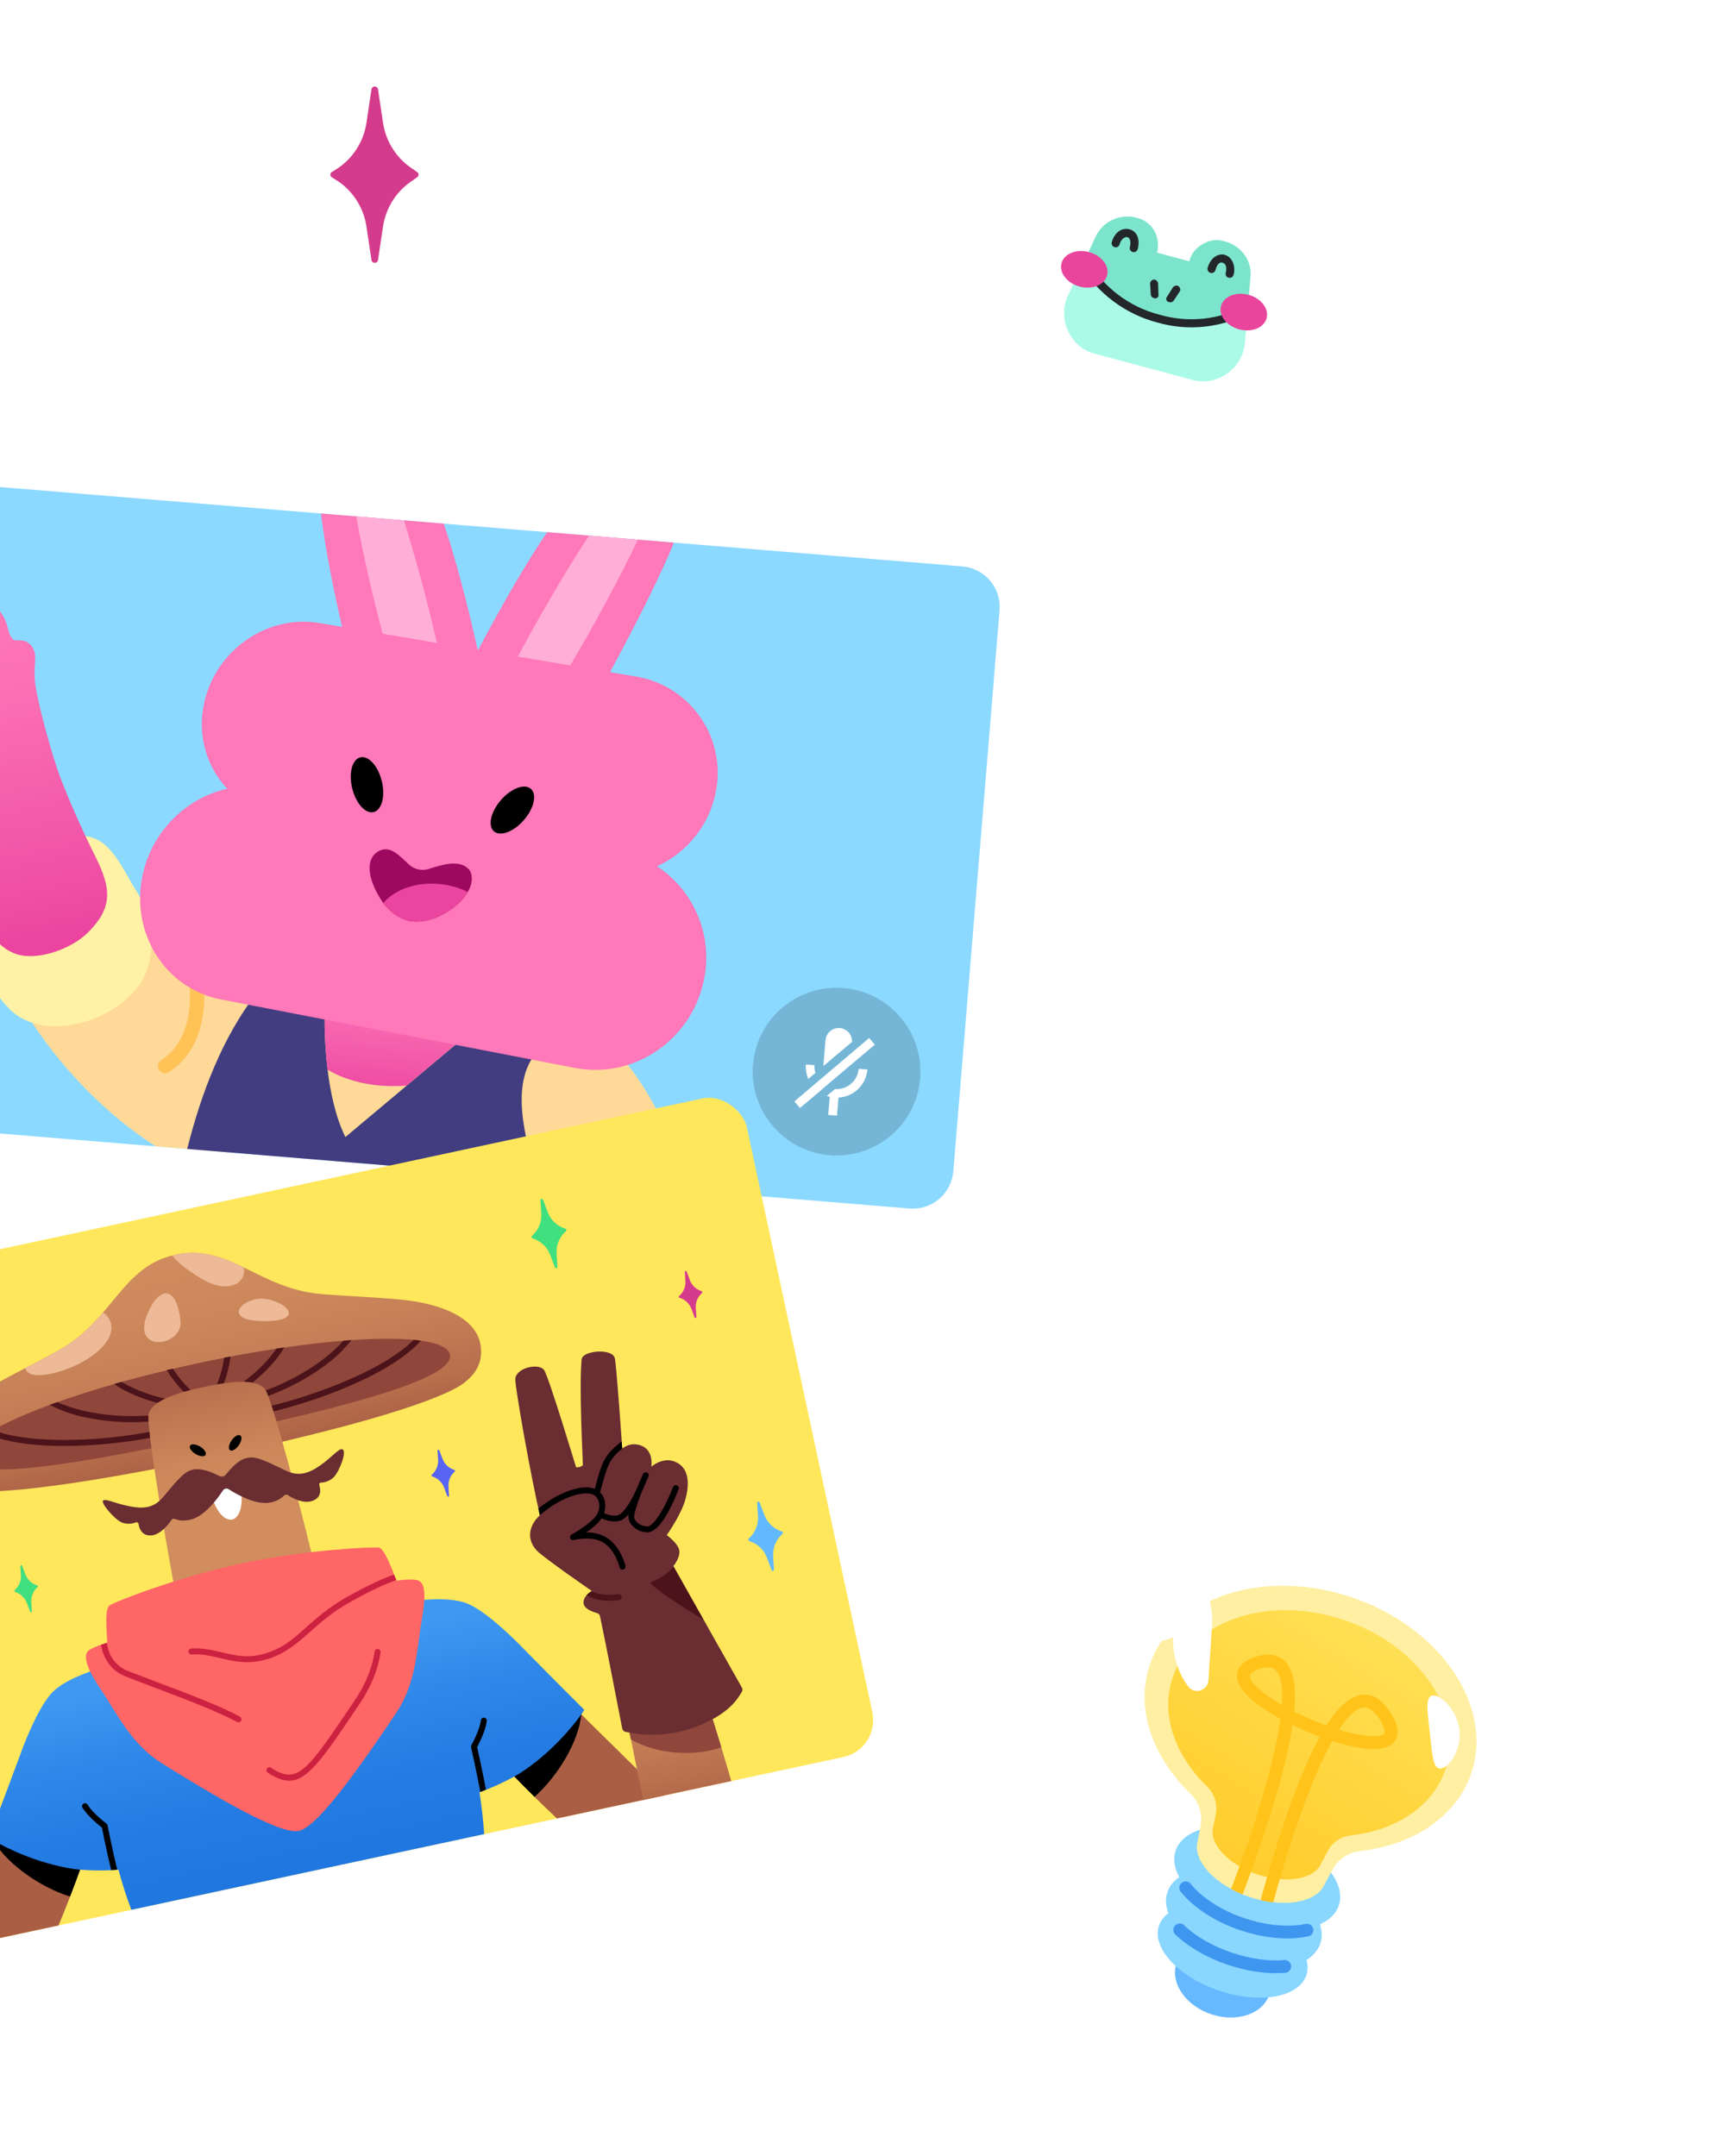 <?xml version="1.0" encoding="UTF-8"?>
<!DOCTYPE svg PUBLIC '-//W3C//DTD SVG 1.0//EN'
          'http://www.w3.org/TR/2001/REC-SVG-20010904/DTD/svg10.dtd'>
<svg fill="none" height="406" style="fill: none;" viewBox="0 0 324 406" width="324" xmlns="http://www.w3.org/2000/svg" xmlns:xlink="http://www.w3.org/1999/xlink"
><g clip-path="url(#a)"
  ><g clip-path="url(#b)" filter="url(#c)"
    ><path d="M188.29 107.834L179.577 213.501C179.41 215.524 178.446 217.399 176.897 218.712C175.348 220.025 173.341 220.669 171.317 220.502L-29.123 203.974C-31.147 203.807 -33.021 202.843 -34.334 201.294C-35.647 199.745 -36.291 197.738 -36.124 195.714L-27.411 90.047C-27.244 88.024 -26.28 86.149 -24.731 84.836C-23.182 83.523 -21.175 82.879 -19.151 83.046L181.289 99.575C183.313 99.741 185.187 100.705 186.5 102.254C187.813 103.803 188.457 105.81 188.29 107.834Z" fill="#8CD9FF"
      /><path d="M54.663 181.429L42.085 209.845L29.359 208.796C20.511 203.18 12.191 194.784 6.06 185.511C4.877 183.73 3.779 181.902 2.791 180.056C1.38 177.55 0.891 174.628 1.409 171.799C2.921 163.345 12.823 156.832 20.167 160.94C21.462 161.669 22.599 162.649 23.512 163.821C24.951 165.783 26.606 167.577 28.446 169.169C30.89 171.268 33.589 173.05 36.478 174.473L37.939 175.191C42.383 177.267 47.221 178.834 52.289 180.582C53.082 180.846 53.873 181.129 54.663 181.429Z" fill="#FFD997"
      /><path d="M25.506 160.375C22.453 155.589 20.084 148.77 13.062 150.635C8.304 151.708 3.924 154.794 -0.262 157.164C-3.395 158.941 -7.104 161.785 -7.146 165.582C-7.027 170.722 -1.732 179.601 2.045 183.17C8.085 188.934 20.797 185.883 26.276 178.354C30.006 172.961 28.586 165.162 25.506 160.375Z" fill="#FFF2A6"
      /><path d="M6.181 114.914C7.128 116.593 6.215 118.12 6.613 121.519C7.012 124.918 9.764 135.324 11.673 140.151C13.583 144.978 15.764 149.799 18.093 154.471C21.121 160.557 21.054 163.999 16.612 168.491C13.444 171.678 6.702 174.108 2.607 172.413C-1.488 170.718 -2.793 166.783 -5.834 160.207C-14.326 141.726 -15.903 126.611 -14.007 116.452C-13.28 112.576 -11.139 108.002 -7.406 106.518C-3.673 105.034 -0.124 106.44 1.214 110.297C1.588 111.359 1.715 113.107 2.798 113.468C3.272 113.642 5.06 113.03 6.181 114.914Z" fill="url(#d)"
      /><path d="M114.328 188.358L112.08 215.617L35.263 209.283C37.932 198.644 41.936 188.279 48.231 180.084L52.289 180.582L107.261 187.476L107.288 187.479L111.748 188.036L114.328 188.358Z" fill="#423D80"
      /><path d="M130.711 217.153L101.16 214.716C100.903 213.88 100.646 213.045 100.414 212.238C97.493 202.225 96.278 191.945 105.34 188.05C105.952 187.775 106.598 187.582 107.261 187.476L107.288 187.478C108.797 187.219 110.349 187.413 111.748 188.036C112.635 188.403 113.471 188.883 114.236 189.463C120.095 193.8 125.546 204.403 130.711 217.153Z" fill="#FFD997"
      /><path d="M89.008 186.948L76.613 197.355L65.064 207.044C63.203 203.28 62.23 198.612 61.712 194.362C61.228 190.413 61.057 186.432 61.201 182.457L89.008 186.948Z" fill="#FFD997"
      /><path d="M61.201 182.457L89.008 186.948L76.613 197.355C70.902 197.807 65.619 196.692 61.712 194.362C61.228 190.413 61.057 186.432 61.201 182.457Z" fill="url(#e)"
      /><path d="M100.138 183.008C100.138 183.008 99.889 183.394 99.429 184.035L99.52 182.93L100.138 183.008Z" fill="url(#f)"
      /><path d="M30.983 195.031C30.781 195.01 30.587 194.945 30.412 194.842C30.238 194.739 30.088 194.599 29.973 194.432C29.786 194.13 29.723 193.766 29.797 193.418C29.871 193.071 30.077 192.765 30.372 192.565C36.998 188.252 35.904 178.797 35.428 176.016C35.371 175.832 35.355 175.639 35.379 175.448C35.403 175.257 35.467 175.074 35.567 174.91C35.668 174.747 35.802 174.606 35.961 174.498C36.119 174.39 36.299 174.318 36.489 174.285C36.678 174.252 36.872 174.259 37.058 174.307C37.244 174.355 37.417 174.442 37.567 174.562C37.717 174.682 37.84 174.833 37.926 175.004C38.014 175.175 38.063 175.363 38.072 175.555C38.623 178.749 39.846 189.6 31.843 194.804C31.589 194.972 31.287 195.052 30.983 195.031Z" fill="#FFC257"
      /><path d="M90.196 116.252L66.64 119.793C66.64 119.793 65.637 116.154 64.437 110.951C63.034 104.918 61.322 96.714 60.469 89.613L83.603 91.521C85.718 97.803 88.017 106.462 89.977 115.283C89.984 115.332 89.998 115.379 90.02 115.423C90.064 115.595 90.094 115.77 90.112 115.946C90.157 116.058 90.151 116.139 90.196 116.252Z" fill="#FF78B9"
      /><path d="M82.84 116.568L73.494 116.992C73.061 115.653 72.597 114.04 72.092 112.261C70.282 105.57 68.187 96.412 67.101 90.16L76.08 90.9C78.229 97.756 80.65 106.588 82.294 113.971C82.49 114.883 82.691 115.741 82.84 116.568Z" fill="#FFAED7"
      /><path d="M126.959 95.096C123.67 103.05 118.327 113.196 114.904 119.484C112.95 123.096 111.591 125.427 111.591 125.427L90.113 115.946L89.798 115.812L90.02 115.423C90.025 115.369 90.054 115.344 90.085 115.292C94.495 106.915 99.242 98.728 103.07 93.126L126.959 95.096Z" fill="#FF78B9"
      /><path d="M120.164 94.535C117.069 101.121 111.273 111.827 107.408 118.214C106.815 119.251 106.252 120.154 105.718 120.925L96.805 118.072C97.036 117.575 97.294 117.081 97.554 116.56C101.417 109.223 106.749 100.189 110.943 93.775L120.164 94.535Z" fill="#FFAED7"
      /><path d="M123.752 156.046C126.586 154.767 129.073 152.826 131.002 150.388C132.932 147.949 134.249 145.083 134.843 142.03C135.323 139.616 135.313 137.129 134.813 134.718C134.314 132.308 133.334 130.022 131.934 127.997C130.533 125.972 128.74 124.25 126.661 122.932C124.581 121.613 122.258 120.727 119.829 120.324L60.152 110.246C50.38 108.598 40.709 115.266 38.48 125.18C37.103 131.338 38.915 137.35 42.812 141.445C35.179 143.15 28.754 149.298 26.91 157.507C24.43 168.487 31.047 179.104 41.736 181.152L108.269 194.022C119.518 196.199 130.457 188.631 132.647 177.221C133.439 173.207 133.016 169.048 131.431 165.276C129.847 161.504 127.173 158.29 123.752 156.046Z" fill="#FF78B9"
      /><path d="M98.687 147.343C100.605 145.13 101.19 142.495 99.993 141.458C98.796 140.42 96.271 141.374 94.353 143.587C92.435 145.8 91.85 148.435 93.047 149.472C94.244 150.509 96.769 149.556 98.687 147.343Z" fill="#000"
      /><path d="M70.385 145.84C71.924 145.466 72.61 142.855 71.917 140.01C71.224 137.164 69.415 135.162 67.876 135.536C66.337 135.911 65.652 138.521 66.344 141.367C67.037 144.212 68.847 146.215 70.385 145.84Z" fill="#000"
      /><path d="M88.116 160.898C87.201 162.451 85.553 163.998 83.454 165.101C80.756 166.534 78.018 166.824 76.26 166.082C74.91 165.672 73.426 164.573 72.2 162.979C71.932 162.604 71.692 162.231 71.453 161.831C69.448 158.49 68.767 154.905 71.066 153.357C73.365 151.809 75.318 154.142 77.008 155.693C77.514 156.164 78.138 156.491 78.814 156.637C79.49 156.784 80.193 156.745 80.849 156.525C83.302 155.75 86.817 154.601 88.504 156.858C89.143 157.996 88.94 159.473 88.116 160.898Z" fill="#9E0960"
      /><path d="M76.26 166.083C74.91 165.673 73.426 164.573 72.2 162.979C74.366 160.416 78.451 158.934 82.945 159.413C84.745 159.59 86.497 160.093 88.116 160.898C87.201 162.452 85.553 163.999 83.453 165.102C80.756 166.535 78.018 166.825 76.26 166.083Z" fill="#EB459F"
      /><g opacity=".4"
      ><path d="M156.291 210.467C164.987 211.184 172.618 204.716 173.336 196.019C174.053 187.323 167.584 179.692 158.888 178.975C150.191 178.258 142.56 184.726 141.843 193.422C141.126 202.119 147.595 209.75 156.291 210.467Z" fill="#000" opacity=".4"
      /></g
      ><path d="M152.264 196.1C151.892 195.243 151.736 194.307 151.81 193.375L153.428 193.509C153.392 194 153.453 194.494 153.606 194.962L152.264 196.1ZM158.289 195.131L160.127 193.572L164.795 189.641L163.731 188.386L149.634 200.335L150.7 201.563L154.288 198.547L155.545 197.456L158.289 195.131ZM161.759 194.196C161.662 195.289 161.139 196.302 160.304 197.014C159.469 197.727 158.387 198.084 157.291 198.008L155.747 199.292L156.302 199.473L156.022 202.871L157.666 203.006L157.946 199.609C159.339 199.534 160.658 198.959 161.661 197.989C162.664 197.02 163.282 195.721 163.404 194.331L161.759 194.196ZM158.211 186.519C157.551 186.465 156.896 186.673 156.388 187.099C155.88 187.525 155.561 188.133 155.499 188.793L155.097 193.673L160.494 189.124C160.526 188.478 160.306 187.845 159.88 187.359C159.454 186.873 158.856 186.572 158.211 186.519Z" fill="#fff"
    /></g
    ><g filter="url(#g)"
    ><g clip-path="url(#h)"
      ><path d="M139.943 201.725L165.08 318.884C165.275 319.793 165.101 320.742 164.596 321.523C164.092 322.304 163.297 322.852 162.388 323.047L-51.913 369.027C-52.822 369.222 -53.772 369.048 -54.553 368.543C-55.333 368.038 -55.882 367.244 -56.077 366.335L-81.214 249.177C-81.315 248.726 -81.324 248.26 -81.243 247.806C-81.162 247.352 -80.991 246.918 -80.74 246.531C-80.49 246.143 -80.164 245.81 -79.783 245.549C-79.403 245.288 -78.974 245.106 -78.522 245.013L135.78 199.033C136.23 198.932 136.696 198.923 137.15 199.004C137.604 199.085 138.038 199.256 138.425 199.507C138.813 199.758 139.147 200.083 139.407 200.464C139.668 200.844 139.85 201.273 139.943 201.725Z" fill="#FFE75C"
        /><path d="M78.962 238.145C74.497 237.282 65.81 237.092 60.413 236.602C48.653 235.568 43.177 227.027 33.032 229.204C22.886 231.381 21.368 241.423 11.095 247.184C6.347 249.851 -1.47 253.581 -5.216 256.207C-9.362 259.12 -13.94 263.659 -12.312 268.689C-11.517 271.179 -9.619 272.882 -6.404 273.581C-3.189 274.279 9.898 273.813 41.91 266.945C73.922 260.076 84.451 255.504 87.201 253.497C89.951 251.49 90.851 249.215 90.582 246.612C90.004 241.357 83.966 239.096 78.962 238.145Z" fill="url(#i)"
        /><path d="M84.752 248.008C85.719 252.514 65.513 257.803 40.328 263.207C15.144 268.61 -5.481 272.081 -6.448 267.575C-7.415 263.069 12.226 255.009 37.41 249.606C62.594 244.202 83.779 243.474 84.752 248.008Z" fill="#8F473B"
        /><path d="M29.747 262.817C29.779 262.964 29.751 263.117 29.669 263.243C29.588 263.369 29.46 263.457 29.313 263.488C25.47 264.313 16.748 265.577 8.352 265.123C3.812 264.854 0.158 264.134 -2.526 262.946C-2.174 262.697 -1.762 262.464 -1.349 262.231C1.55 263.344 5.178 263.809 8.397 263.986C16.71 264.457 25.288 263.195 29.076 262.383C29.222 262.351 29.375 262.379 29.501 262.461C29.627 262.542 29.716 262.67 29.747 262.817ZM30.285 259.26C25.686 259.929 16.984 259.801 10.822 256.959L9.371 257.473C11.193 258.422 13.125 259.144 15.123 259.622C20.151 260.796 25.349 261.053 30.467 260.378L30.495 260.372C30.633 260.343 30.755 260.264 30.837 260.15C30.92 260.036 30.957 259.896 30.941 259.756C30.917 259.605 30.835 259.469 30.713 259.376C30.591 259.284 30.438 259.242 30.285 259.26ZM34.216 256.826C30.649 256.429 27.184 255.389 23.986 253.758C23.657 253.569 23.299 253.385 22.93 253.147L21.483 253.544C22.122 253.992 22.789 254.399 23.479 254.764C26.806 256.447 30.406 257.525 34.11 257.948L34.276 257.913C34.407 257.883 34.522 257.808 34.603 257.701C34.683 257.594 34.723 257.462 34.715 257.328C34.707 257.194 34.652 257.068 34.56 256.971C34.468 256.874 34.344 256.813 34.211 256.799L34.216 256.826ZM32.578 250.672L31.417 250.921C33.75 254.787 36.408 256.53 36.549 256.644C36.609 256.687 36.678 256.717 36.751 256.732C36.824 256.747 36.899 256.747 36.972 256.731C37.045 256.716 37.114 256.685 37.174 256.641C37.234 256.598 37.285 256.542 37.323 256.478C37.366 256.417 37.396 256.348 37.411 256.275C37.426 256.203 37.425 256.127 37.41 256.055C37.394 255.982 37.364 255.913 37.32 255.853C37.276 255.792 37.221 255.742 37.157 255.704C37.129 255.71 34.761 254.107 32.578 250.672ZM77.936 245.219C71.686 251.534 56.831 256.428 50.252 257.839C50.105 257.871 49.977 257.959 49.895 258.085C49.814 258.211 49.786 258.364 49.817 258.511C49.849 258.657 49.937 258.786 50.063 258.867C50.189 258.948 50.342 258.976 50.489 258.945C54.304 258.126 62.777 255.701 70.276 251.837C74.306 249.729 77.342 247.573 79.302 245.389L77.936 245.219ZM66.208 245.278L64.674 245.405C60.192 250.53 52.336 254.211 47.84 255.494C47.769 255.516 47.702 255.553 47.645 255.601C47.588 255.649 47.541 255.708 47.507 255.775C47.473 255.841 47.452 255.914 47.446 255.988C47.441 256.063 47.449 256.138 47.473 256.209C47.491 256.277 47.523 256.341 47.566 256.397C47.609 256.453 47.663 256.5 47.724 256.535C47.785 256.57 47.853 256.593 47.923 256.602C47.993 256.611 48.064 256.606 48.132 256.588L48.16 256.582C53.094 255.096 57.72 252.732 61.815 249.604C63.45 248.346 64.925 246.893 66.208 245.278ZM53.523 246.669L52.067 246.895C49.829 250.209 46.182 253.16 43.256 254.887C43.133 254.966 43.045 255.089 43.011 255.231C42.977 255.373 42.999 255.523 43.073 255.649C43.124 255.76 43.214 255.85 43.326 255.9C43.438 255.95 43.564 255.959 43.681 255.923L43.847 255.888C47.051 253.982 49.892 251.522 52.236 248.623C52.715 248.006 53.145 247.353 53.523 246.669ZM42.226 248.602C41.644 252.63 40.142 255.063 40.12 255.097C40.077 255.158 40.047 255.227 40.032 255.3C40.017 255.373 40.018 255.448 40.033 255.521C40.049 255.593 40.08 255.662 40.123 255.722C40.167 255.783 40.222 255.833 40.286 255.871C40.347 255.914 40.416 255.944 40.489 255.959C40.562 255.974 40.637 255.974 40.71 255.958C40.783 255.943 40.852 255.912 40.912 255.868C40.972 255.825 41.023 255.769 41.061 255.705C41.169 255.537 42.851 252.863 43.42 248.374L42.226 248.602Z" fill="#4C131A"
        /><path d="M49.189 241.7C41.456 241.509 45.965 236.782 50.268 237.565C54.571 238.348 57.305 241.925 49.189 241.7ZM45.926 231.614C41.895 229.674 38.036 228.131 33.032 229.204L32.452 229.329C33.211 230.438 34.872 231.846 37.763 233.597C43.027 236.834 46.488 234.501 45.926 231.614ZM11.096 247.184C9.291 248.207 7.05 249.353 4.738 250.572C5.452 253.224 11.903 251.348 15.222 249.566C21.953 245.896 21.985 241.869 19.431 240.075C17.232 242.629 14.711 245.165 11.096 247.184ZM28.114 239.571C23.974 248.036 34.518 246.641 34.005 241.69C33.346 235.383 30.34 234.987 28.114 239.571Z" fill="#EDB997"
        /><path d="M50.007 254.682C48.607 252.467 43.739 252.962 38.431 254.1L38.293 254.13C32.985 255.269 28.343 256.814 27.975 259.409C27.606 262.004 31.524 285.252 33.764 296.772L60.054 291.131C57.399 279.7 51.487 256.996 50.007 254.682Z" fill="url(#j)"
        /><path d="M45.102 271.581C46.235 276.861 44.893 278.826 43.732 279.075C42.571 279.324 40.513 278.089 39.38 272.809L45.102 271.581Z" fill="#fff"
        /><path d="M38.72 266.909C38.953 266.521 38.492 265.815 37.688 265.333C36.885 264.851 36.045 264.774 35.812 265.162C35.579 265.551 36.041 266.256 36.844 266.739C37.647 267.221 38.487 267.298 38.72 266.909Z" fill="#000"
        /><path d="M44.977 265.097C45.512 264.328 45.644 263.495 45.272 263.236C44.9 262.978 44.165 263.392 43.63 264.161C43.096 264.931 42.964 265.764 43.336 266.023C43.708 266.281 44.443 265.867 44.977 265.097Z" fill="#000"
        /><path d="M64.432 265.843C63.792 265.691 62.621 267.244 60.414 268.816C58.206 270.389 56.291 271.031 53.846 269.878C51.401 268.726 49.004 267.39 47.384 267.39C45.765 267.39 44.474 268.246 42.549 270.596C42.406 270.78 42.203 270.907 41.976 270.956C41.748 271.005 41.511 270.972 41.305 270.863C38.613 269.503 36.986 269.332 35.608 269.917C34.23 270.502 32.443 272.822 30.735 274.837C29.028 276.852 27.152 277.139 24.31 276.563C21.468 275.987 19.948 275.099 19.426 275.5C18.905 275.901 21.544 279.036 22.944 279.632C23.802 279.954 24.748 279.946 25.6 279.611C25.65 279.592 25.704 279.584 25.757 279.588C25.81 279.592 25.862 279.607 25.909 279.632C25.956 279.658 25.996 279.694 26.028 279.737C26.06 279.78 26.081 279.829 26.092 279.882C26.203 280.668 26.661 282.131 28.385 282.079C30.109 282.027 31.734 280.03 32.298 279.157C32.367 279.054 32.47 278.978 32.589 278.942C32.708 278.906 32.835 278.912 32.95 278.96C33.491 279.191 34.593 279.475 36.145 279.026C38.675 278.281 41.026 275.087 42.003 273.576C42.117 273.413 42.289 273.3 42.484 273.258C42.679 273.216 42.882 273.249 43.053 273.351C44.564 274.328 48.019 276.276 50.603 275.924C52.23 275.69 53.091 274.985 53.518 274.547C53.605 274.461 53.719 274.406 53.841 274.39C53.963 274.374 54.086 274.399 54.193 274.46C55.066 275.024 57.234 276.236 58.96 275.519C60.686 274.802 60.344 273.342 60.15 272.574C60.132 272.522 60.128 272.466 60.136 272.411C60.145 272.357 60.167 272.305 60.2 272.261C60.234 272.217 60.277 272.181 60.327 272.158C60.377 272.134 60.432 272.123 60.488 272.126C61.403 272.082 62.269 271.7 62.918 271.055C63.951 269.937 65.488 266.05 64.432 265.843Z" fill="#6A2D32"
        /><path d="M125.013 331.066L104.915 335.378C102.235 332.859 99.16 329.846 96.886 327.471C95.316 325.813 94.105 324.482 93.647 323.829L107.661 313.94L109.5 315.772L119.986 326.101L125.013 331.066Z" fill="#AA5F44"
        /><path d="M109.494 315.744C109.092 320.746 105.131 327.351 100.688 331.311C97.421 328.08 94.405 324.939 93.647 323.829L107.661 313.94L109.494 315.744Z" fill="#000"
        /><path d="M137.757 328.332L121.17 331.891L119.986 326.101L118.592 319.2L117.02 311.469L130.438 305.409C131.456 307.996 132.845 312.18 134.245 316.68C135.492 320.605 136.737 324.791 137.757 328.332Z" fill="url(#k)"
        /><path d="M117.961 316.125L132.98 312.672C133.925 315.592 134.935 318.816 135.871 321.97C131.121 323.683 124.075 323.46 118.843 320.505L117.961 316.125Z" fill="#8F473B"
        /><path d="M139.723 310.674L126.844 287.845C126.844 287.845 128.044 286.431 127.981 285.057C127.917 283.682 125.592 282.012 125.592 282.012C125.592 282.012 127.861 278.836 128.875 276.016C129.445 274.361 130.651 269.736 127.263 268.236C124.892 267.155 122.684 269.132 122.684 269.132C122.684 269.132 123.181 266.191 120.949 265.224C118.718 264.257 117.213 265.737 117.213 265.737C117.213 265.737 116.194 250.745 115.823 248.743C115.451 246.74 109.685 247.226 109.559 248.93C109.061 254.56 109.797 267.964 109.797 268.774C109.801 269.062 108.581 269.44 108.488 269.142C108.395 268.843 103.395 252.277 102.5 250.936C101.605 249.596 97.434 250.375 97.076 252.476C96.904 253.698 100.11 271.604 101.711 278.259C99.417 280.37 99.26 283.007 101.15 284.943C102.63 286.448 111.482 292.53 111.482 292.53C111.482 292.53 109.93 293.383 109.92 294.686C109.911 295.99 111.809 296.479 112.589 296.745C112.694 296.785 112.788 296.851 112.862 296.936C112.936 297.021 112.987 297.123 113.012 297.233C113.561 299.66 116.494 314.675 117.194 318.342C117.217 318.529 117.302 318.704 117.435 318.838C117.569 318.971 117.743 319.057 117.93 319.08C122.317 320.017 126.88 319.68 131.082 318.109C137.315 315.76 138.966 312.803 139.735 311.539C139.811 311.407 139.85 311.257 139.848 311.105C139.846 310.953 139.803 310.804 139.723 310.674Z" fill="#6A2D32"
        /><path d="M127.84 273.347C125.249 280.004 123.259 281.241 122.347 281.437L122.153 281.478C121.577 281.506 121.003 281.406 120.47 281.185C119.938 280.965 119.461 280.629 119.074 280.202C118.808 279.924 118.609 279.591 118.49 279.226C118.372 278.86 118.338 278.473 118.39 278.093C118.068 278.488 117.681 278.826 117.245 279.09C117.012 279.223 116.758 279.317 116.495 279.367C115.334 279.616 114.024 279.174 113.321 278.862C112.686 279.808 111.501 280.756 110.447 281.503C111.814 281.461 113.165 281.814 114.337 282.519C116.956 284.213 117.787 287.678 117.816 287.816C117.848 287.963 117.82 288.116 117.738 288.242C117.657 288.368 117.529 288.457 117.382 288.488C117.311 288.507 117.238 288.512 117.166 288.501C117.093 288.491 117.024 288.466 116.962 288.428C116.899 288.39 116.845 288.339 116.803 288.28C116.761 288.22 116.732 288.153 116.716 288.081C116.71 288.054 115.945 284.892 113.729 283.459C111.513 282.026 108.121 282.928 108.093 282.934C107.961 282.972 107.82 282.96 107.696 282.902C107.571 282.843 107.473 282.742 107.418 282.616C107.363 282.486 107.358 282.341 107.404 282.208C107.45 282.075 107.545 281.964 107.668 281.897C108.808 281.277 111.892 279.342 112.571 277.924L112.559 277.869L112.586 277.863C112.779 277.466 112.883 277.032 112.894 276.591C112.904 276.15 112.819 275.712 112.645 275.306C112.518 275.034 112.329 274.796 112.093 274.611C111.858 274.426 111.582 274.298 111.288 274.238C109.607 273.818 105.656 274.81 101.684 278.265L101.417 277.021C105.299 273.817 109.429 272.584 111.545 273.142L112.04 273.296C113.39 268.264 113.792 266.905 117.095 264.375C117.161 265.084 117.178 265.571 117.208 265.709C114.697 267.752 114.365 269.038 113.095 273.764L113.02 273.953C113.283 274.194 113.501 274.48 113.664 274.798C114.088 275.771 114.128 276.868 113.773 277.869C114.571 278.218 115.896 278.599 116.666 278.145C117.981 277.4 119.475 274.39 119.99 273.152C120.506 271.913 121.092 270.602 121.129 270.507C121.192 270.371 121.306 270.265 121.447 270.213C121.517 270.188 121.591 270.176 121.665 270.179C121.739 270.182 121.812 270.199 121.88 270.23C121.947 270.262 122.008 270.306 122.058 270.36C122.108 270.415 122.148 270.479 122.173 270.548C122.199 270.618 122.211 270.692 122.208 270.766C122.205 270.84 122.187 270.913 122.156 270.981C122.129 270.987 121.661 272.041 121.092 273.436L121.065 273.442C120.443 274.992 119.749 276.876 119.484 278.205C119.446 278.433 119.462 278.667 119.529 278.889C119.597 279.11 119.715 279.312 119.874 279.481C120.156 279.773 120.496 280.004 120.873 280.157C121.249 280.31 121.654 280.383 122.06 280.371C122.796 280.299 124.682 278.304 126.776 272.968C126.799 272.899 126.836 272.835 126.885 272.78C126.934 272.726 126.994 272.682 127.061 272.652C127.127 272.621 127.199 272.604 127.273 272.603C127.346 272.601 127.419 272.615 127.486 272.642C127.626 272.69 127.74 272.791 127.806 272.923C127.872 273.054 127.885 273.207 127.84 273.347Z" fill="#000"
        /><path d="M116.646 294.227C116.718 294.215 116.787 294.189 116.849 294.15C116.91 294.111 116.963 294.06 117.005 294C117.046 293.939 117.074 293.871 117.088 293.8C117.102 293.728 117.102 293.654 117.086 293.583C117.074 293.51 117.048 293.439 117.009 293.376C116.97 293.313 116.919 293.258 116.858 293.214C116.798 293.171 116.73 293.14 116.657 293.123C116.585 293.106 116.51 293.103 116.436 293.115C115.236 293.315 113.18 293.438 111.432 292.57C111.084 292.771 110.767 293.024 110.495 293.32C112.62 294.599 115.163 294.458 116.618 294.233L116.646 294.227Z" fill="#4C131A"
        /><path d="M132.508 297.938L126.895 287.951C125.764 289.23 124.336 290.211 122.737 290.81C122.705 290.829 122.677 290.855 122.656 290.886C122.634 290.917 122.62 290.952 122.615 290.99C122.609 291.027 122.611 291.065 122.622 291.101C122.632 291.137 122.651 291.17 122.676 291.199C124.173 292.786 129.214 295.926 132.508 297.938Z" fill="#4C131A"
        /><path d="M16.572 340.366C16.422 341.15 15.864 342.86 15.084 345.022C13.985 348.121 12.444 352.124 11.033 355.521L-9.065 359.833L-6.511 353.27L-1.219 339.527L-0.265 337.096L16.572 340.366Z" fill="#AA5F44"
        /><path d="M16.572 340.366C16.308 341.695 14.873 345.791 13.192 350.084C7.516 348.295 1.221 343.891 -1.224 339.499L-0.265 337.096L16.572 340.366Z" fill="#000"
        /><path d="M-30.846 347.272L-28.465 321.169C-28.465 321.169 -30.168 320.378 -30.646 319.093C-31.124 317.807 -29.717 315.336 -29.717 315.336C-29.717 315.336 -33.116 313.376 -35.17 311.215C-36.397 309.945 -39.366 306.216 -36.92 303.464C-35.2 301.505 -32.348 302.397 -32.348 302.397C-32.348 302.397 -34.008 299.919 -32.397 298.127C-30.786 296.336 -28.779 297.062 -28.779 297.062C-28.779 297.062 -33.973 282.966 -34.483 280.993C-34.993 279.02 -29.507 277.092 -28.666 278.588C-25.93 283.524 -21.102 296.051 -20.77 296.789C-20.655 297.054 -19.388 296.898 -19.398 296.582C-19.408 296.266 -21.699 279.118 -21.405 277.522C-21.111 275.926 -17.016 274.932 -15.854 276.707C-15.169 277.745 -10.747 295.391 -9.505 302.122C-6.519 303.101 -5.294 305.441 -6.223 307.982C-6.955 309.961 -12.534 319.139 -12.534 319.139C-12.534 319.139 -10.796 319.287 -10.225 320.466C-9.654 321.644 -11.211 322.875 -11.841 323.444C-11.915 323.527 -11.97 323.626 -12.002 323.732C-12.034 323.839 -12.043 323.952 -12.027 324.062C-11.505 326.495 -8.019 341.391 -7.154 345.023C-7.111 345.203 -7.123 345.393 -7.189 345.567C-7.255 345.741 -7.371 345.891 -7.523 345.998C-11.14 348.649 -15.439 350.214 -19.915 350.508C-26.591 350.928 -29.309 348.909 -30.502 348.066C-30.63 347.981 -30.731 347.861 -30.792 347.72C-30.853 347.579 -30.872 347.423 -30.846 347.272Z" fill="#6A2D32"
        /><path d="M110.07 314.926L109.499 315.772C108.074 317.755 104.059 322.896 97.914 326.875L96.886 327.471C94.777 328.627 92.583 329.62 90.322 330.441C90.694 332.848 91.025 335.467 91.203 338.32L24.745 352.579C23.808 350.107 22.997 347.588 22.317 345.032C19.909 345.211 17.492 345.207 15.085 345.022L13.93 344.894C6.694 343.786 0.896 340.751 -1.218 339.527L-2.085 338.99C-2.085 338.99 0.779 331.58 3.995 322.851C5.234 319.462 7.843 313.292 10.337 311.167C14.305 307.829 22.053 305.53 48.178 299.925L48.205 299.919C74.357 294.308 82.339 293.231 87.327 294.648C90.501 295.557 95.383 300.12 97.932 302.696C104.446 309.337 110.07 314.926 110.07 314.926Z" fill="url(#l)"
        /><path d="M90.482 330.378C89.691 326.152 88.752 322.045 88.734 321.962C88.71 321.829 88.731 321.692 88.795 321.573C88.817 321.539 90.321 318.845 90.593 316.878C90.6 316.805 90.622 316.734 90.657 316.67C90.693 316.605 90.741 316.549 90.799 316.504C90.857 316.459 90.924 316.426 90.995 316.408C91.066 316.39 91.14 316.387 91.213 316.398C91.286 316.405 91.357 316.427 91.421 316.462C91.486 316.498 91.542 316.546 91.587 316.604C91.632 316.662 91.665 316.729 91.683 316.8C91.701 316.871 91.705 316.946 91.693 317.018C91.459 318.89 90.255 321.231 89.882 321.918C90.071 322.803 90.852 326.308 91.546 329.947L90.482 330.378ZM20.043 336.324C20.01 336.302 17.533 334.463 16.506 332.774C16.466 332.71 16.414 332.654 16.352 332.611C16.291 332.567 16.221 332.536 16.148 332.519C16.074 332.503 15.998 332.501 15.924 332.514C15.85 332.528 15.779 332.556 15.716 332.597C15.652 332.633 15.596 332.682 15.552 332.741C15.508 332.8 15.476 332.867 15.459 332.938C15.441 333.01 15.439 333.084 15.452 333.156C15.464 333.229 15.492 333.298 15.532 333.359C16.542 334.964 18.572 336.611 19.194 337.085C19.384 337.969 20.06 341.525 20.942 345.096L22.083 345.024C21.083 340.901 20.276 336.737 20.264 336.681C20.253 336.61 20.228 336.542 20.19 336.48C20.152 336.419 20.102 336.366 20.043 336.324Z" fill="#000"
        /><path d="M78.358 290.442C76.897 290.236 74.689 290.594 74.689 290.594C73.63 287.813 72.347 284.532 71.386 284.362C70.424 284.193 57.671 284.731 45.508 287.341C33.344 289.951 21.586 294.584 20.658 295.246C19.73 295.908 20.055 299.308 20.201 302.284C20.201 302.284 18.041 302.863 16.821 303.646C15.601 304.428 15.992 306.657 19.124 311.278C21.869 315.315 24.671 321.365 30.444 324.955C45.04 334.085 53.44 338.326 56.315 337.709C59.19 337.093 65.082 329.785 74.648 315.471C78.468 309.822 78.541 303.156 79.389 298.347C80.349 292.849 80.086 290.679 78.358 290.442Z" fill="#F66"
        /><path d="M35.508 303.945C35.504 303.797 35.559 303.653 35.66 303.545C35.761 303.437 35.901 303.373 36.049 303.366C38.071 303.221 39.929 303.661 41.693 304.064C44.347 304.709 46.845 305.301 50.174 304.239C53.504 303.178 55.359 301.45 57.736 299.32C59.681 297.602 61.916 295.618 65.112 293.805C69.596 291.252 72.54 290.013 74.24 289.446C74.373 289.794 74.511 290.169 74.665 290.483C73.02 291.038 70.153 292.232 65.67 294.784C62.572 296.519 60.386 298.462 58.469 300.175C55.987 302.356 53.851 304.26 50.522 305.321L49.263 305.649C46.222 306.302 43.785 305.726 41.437 305.16C39.673 304.757 37.998 304.365 36.114 304.48C36.039 304.485 35.964 304.476 35.892 304.452C35.821 304.428 35.755 304.39 35.699 304.34C35.642 304.29 35.596 304.229 35.563 304.162C35.531 304.094 35.512 304.02 35.508 303.945ZM29.443 309.642L24.119 307.603C20.807 306.318 20.225 303.204 20.146 302.296L19.037 302.65C19.226 303.939 20.049 307.233 23.706 308.646L29.064 310.706C34.79 312.861 40.705 315.091 44.654 317.193C44.773 317.257 44.911 317.279 45.044 317.254C45.199 317.209 45.332 317.109 45.417 316.972C45.481 316.835 45.494 316.679 45.452 316.534C45.41 316.388 45.317 316.263 45.189 316.182C41.178 314.064 35.23 311.812 29.443 309.642ZM71.203 303.458C71.132 303.445 71.059 303.447 70.989 303.463C70.919 303.479 70.853 303.509 70.794 303.551C70.736 303.593 70.687 303.647 70.649 303.709C70.612 303.77 70.588 303.839 70.577 303.91C70.28 306.027 69.394 309.311 66.851 313.096C57.73 326.649 56.111 329.078 51.047 325.827C50.986 325.784 50.917 325.754 50.844 325.739C50.772 325.724 50.696 325.724 50.623 325.74C50.551 325.755 50.482 325.786 50.422 325.829C50.361 325.873 50.311 325.929 50.273 325.993C50.201 326.12 50.178 326.269 50.208 326.412C50.239 326.554 50.321 326.681 50.439 326.767C52.347 327.977 53.873 328.488 55.339 328.174C58.518 327.492 61.522 323.03 67.77 313.737C70.442 309.751 71.376 306.284 71.683 304.078C71.695 304.005 71.691 303.931 71.673 303.86C71.655 303.788 71.622 303.722 71.577 303.664C71.532 303.606 71.476 303.557 71.412 303.522C71.347 303.486 71.276 303.465 71.203 303.458Z" fill="#CC2140"
        /><path d="M106.158 224.186C105.477 223.923 104.86 223.519 104.345 223.002C103.831 222.485 103.431 221.865 103.171 221.183L102.29 218.827C102.265 218.774 102.223 218.731 102.17 218.706C102.117 218.68 102.057 218.674 102 218.687C101.946 218.698 101.897 218.729 101.864 218.774C101.831 218.818 101.815 218.873 101.82 218.928L101.955 221.444C102.009 222.173 101.904 222.906 101.646 223.59C101.389 224.275 100.985 224.895 100.463 225.408L100.201 225.666C100.17 225.698 100.148 225.738 100.137 225.781C100.125 225.823 100.126 225.869 100.138 225.911C100.144 225.955 100.163 225.996 100.19 226.031C100.218 226.066 100.254 226.093 100.296 226.109L100.641 226.237C101.327 226.49 101.95 226.89 102.466 227.409C102.981 227.928 103.378 228.552 103.628 229.24L104.531 231.562C104.543 231.621 104.579 231.672 104.629 231.704C104.68 231.737 104.741 231.748 104.799 231.736C104.861 231.723 104.916 231.688 104.953 231.637C104.99 231.586 105.007 231.524 105.001 231.461L104.844 228.979C104.801 228.251 104.911 227.521 105.168 226.838C105.425 226.155 105.823 225.534 106.336 225.015L106.626 224.751C106.678 224.68 106.701 224.592 106.689 224.506C106.664 224.422 106.607 224.351 106.531 224.308L106.158 224.186Z" fill="#40DF80"
        /><path d="M146.965 281.217C146.286 280.951 145.67 280.546 145.156 280.03C144.642 279.513 144.241 278.894 143.978 278.214L143.097 275.859C143.072 275.805 143.03 275.762 142.977 275.737C142.924 275.711 142.864 275.705 142.806 275.718C142.752 275.73 142.704 275.76 142.671 275.805C142.638 275.849 142.622 275.904 142.627 275.959L142.789 278.469C142.83 279.201 142.715 279.932 142.453 280.616C142.192 281.3 141.788 281.921 141.27 282.439L141.007 282.698C140.978 282.724 140.956 282.759 140.943 282.797C140.931 282.835 140.929 282.876 140.938 282.915C140.943 282.955 140.96 282.993 140.987 283.024C141.015 283.054 141.051 283.075 141.09 283.085L141.442 283.241C142.125 283.494 142.746 283.89 143.265 284.402C143.784 284.914 144.188 285.53 144.45 286.21L145.331 288.565C145.35 288.621 145.386 288.668 145.435 288.7C145.484 288.731 145.542 288.745 145.6 288.739C145.659 288.721 145.71 288.685 145.747 288.636C145.783 288.586 145.802 288.526 145.801 288.465L145.639 285.955C145.6 285.23 145.714 284.506 145.972 283.828C146.23 283.151 146.626 282.534 147.137 282.019L147.421 281.726C147.451 281.7 147.473 281.665 147.485 281.627C147.497 281.589 147.499 281.548 147.49 281.509C147.478 281.472 147.458 281.437 147.432 281.408C147.406 281.379 147.374 281.356 147.338 281.339L146.965 281.217Z" fill="#63B9FF"
        /><path d="M6.789 291.398C6.326 291.227 5.905 290.957 5.555 290.608C5.206 290.259 4.936 289.838 4.765 289.374L4.16 287.769C4.145 287.732 4.117 287.7 4.081 287.682C4.045 287.663 4.004 287.657 3.964 287.667C3.925 287.674 3.889 287.696 3.864 287.728C3.839 287.76 3.826 287.8 3.828 287.84L3.935 289.552C3.969 290.045 3.896 290.54 3.721 291.002C3.545 291.464 3.272 291.882 2.919 292.228L2.755 292.408C2.731 292.425 2.713 292.45 2.703 292.478C2.694 292.506 2.693 292.536 2.702 292.564C2.706 292.594 2.719 292.621 2.739 292.643C2.759 292.664 2.786 292.679 2.815 292.685L3.038 292.781C3.503 292.958 3.926 293.232 4.276 293.586C4.626 293.94 4.896 294.365 5.068 294.833L5.667 296.41C5.682 296.448 5.71 296.479 5.746 296.498C5.782 296.517 5.823 296.522 5.863 296.513C5.902 296.505 5.938 296.483 5.963 296.451C5.988 296.419 6.001 296.379 5.999 296.339L5.898 294.655C5.863 294.158 5.935 293.659 6.109 293.193C6.283 292.727 6.556 292.303 6.908 291.951L7.099 291.765C7.134 291.721 7.153 291.666 7.153 291.609C7.13 291.558 7.09 291.515 7.04 291.489L6.789 291.398Z" fill="#40DF80"
        /><path d="M85.375 269.649C84.912 269.478 84.491 269.209 84.141 268.859C83.792 268.51 83.522 268.089 83.351 267.626L82.752 266.048C82.737 266.01 82.709 265.979 82.673 265.961C82.637 265.942 82.596 265.936 82.556 265.945C82.517 265.953 82.481 265.975 82.456 266.007C82.431 266.039 82.418 266.079 82.42 266.119L82.521 267.804C82.555 268.297 82.482 268.791 82.306 269.253C82.131 269.715 81.858 270.134 81.505 270.48L81.313 270.665C81.288 270.711 81.279 270.764 81.288 270.815C81.301 270.866 81.331 270.911 81.373 270.942L81.624 271.033C82.087 271.204 82.508 271.473 82.858 271.822C83.207 272.172 83.477 272.593 83.648 273.056L84.253 274.661C84.292 274.711 84.365 274.782 84.448 274.764C84.488 274.756 84.524 274.734 84.549 274.702C84.574 274.671 84.586 274.631 84.585 274.59L84.478 272.878C84.444 272.385 84.517 271.891 84.692 271.429C84.868 270.967 85.141 270.548 85.494 270.202L85.685 270.017C85.711 269.971 85.72 269.918 85.711 269.866C85.698 269.816 85.668 269.771 85.626 269.74L85.375 269.649Z" fill="#5865F2"
        /><path d="M131.97 235.998C131.506 235.826 131.085 235.557 130.736 235.208C130.386 234.858 130.116 234.437 129.945 233.974L129.34 232.369C129.325 232.331 129.298 232.3 129.262 232.281C129.226 232.262 129.184 232.257 129.145 232.266C129.105 232.274 129.07 232.296 129.045 232.328C129.02 232.36 129.007 232.399 129.009 232.44L129.116 234.152C129.15 234.645 129.076 235.139 128.901 235.601C128.726 236.063 128.452 236.482 128.1 236.828L127.908 237.014C127.884 237.031 127.866 237.055 127.856 237.083C127.847 237.111 127.846 237.141 127.855 237.17C127.859 237.199 127.871 237.226 127.892 237.248C127.912 237.27 127.938 237.284 127.967 237.29L128.218 237.381C128.682 237.552 129.103 237.821 129.452 238.171C129.802 238.52 130.071 238.941 130.243 239.404L130.847 241.01C130.862 241.047 130.89 241.078 130.926 241.097C130.962 241.116 131.004 241.121 131.043 241.112C131.083 241.104 131.118 241.083 131.143 241.051C131.168 241.019 131.181 240.979 131.179 240.939L131.072 239.226C131.038 238.734 131.111 238.239 131.287 237.777C131.462 237.315 131.736 236.897 132.088 236.55L132.252 236.371C132.276 236.354 132.294 236.329 132.304 236.301C132.314 236.273 132.314 236.243 132.306 236.215C132.302 236.185 132.289 236.158 132.269 236.136C132.248 236.115 132.222 236.1 132.193 236.094L131.97 235.998Z" fill="#D43B8C"
      /></g
    ></g
    ><path d="M77.806 31.856C76.284 30.886 74.99 29.595 74.011 28.073C73.032 26.551 72.393 24.833 72.137 23.039L71.209 16.815C71.185 16.668 71.109 16.535 70.996 16.44C70.882 16.345 70.739 16.294 70.591 16.296C70.443 16.294 70.3 16.345 70.186 16.44C70.073 16.535 69.997 16.668 69.973 16.815L69.045 23.039C68.789 24.833 68.15 26.551 67.171 28.073C66.192 29.595 64.898 30.886 63.376 31.856L62.552 32.375C62.453 32.418 62.37 32.491 62.314 32.584C62.259 32.677 62.234 32.785 62.242 32.894C62.234 33.002 62.259 33.11 62.314 33.203C62.37 33.296 62.453 33.369 62.552 33.412L63.376 33.931C64.898 34.901 66.192 36.192 67.171 37.714C68.15 39.236 68.789 40.954 69.045 42.748L69.973 48.972C69.997 49.119 70.073 49.252 70.186 49.347C70.3 49.442 70.443 49.493 70.591 49.491C70.739 49.493 70.882 49.442 70.996 49.347C71.109 49.252 71.185 49.119 71.209 48.972L72.137 42.748C72.393 40.954 73.032 39.236 74.011 37.714C74.99 36.192 76.284 34.901 77.806 33.931L78.527 33.412C78.626 33.369 78.709 33.296 78.765 33.203C78.82 33.11 78.845 33.002 78.837 32.894C78.845 32.785 78.82 32.677 78.765 32.584C78.709 32.491 78.626 32.418 78.527 32.375L77.806 31.856Z" fill="#D43B8C"
    /><g clip-path="url(#m)"
    ><path d="M261.744 319.395L265.343 309.34C266.784 305.308 269.709 301.977 273.521 300.027L300.059 286.457C303.798 284.539 307.593 289.034 305.03 292.381C302.468 295.728 297.958 299.621 290.788 302.562L298.799 302.506C301.991 302.478 303.224 306.651 300.535 308.374C295.97 311.329 289.108 313.765 280.285 311.217L283.562 314.298C285.285 315.922 283.996 318.793 281.629 318.625C278.268 318.359 274.263 317.365 271.532 314.424C271.532 314.424 269.726 319.395 264.95 322.126C263.158 323.148 261.057 321.342 261.744 319.395Z" fill="#fff"
      /><path d="M239.124 375.613C240.354 371.939 237.432 367.649 232.599 366.031C227.765 364.414 222.85 366.082 221.621 369.757C220.391 373.431 223.313 377.721 228.146 379.338C232.98 380.956 237.895 379.288 239.124 375.613Z" fill="#66B9FF"
      /><path d="M252.193 358.845C251.674 360.413 250.414 361.603 248.635 362.402C249.056 363.648 249.098 364.88 248.706 366.043C248.313 367.205 247.375 368.339 246.115 369.124C246.386 370.058 246.376 371.052 246.087 371.981C244.672 376.168 237.32 377.484 229.66 374.907C222 372.331 216.916 366.855 218.316 362.668C218.655 361.724 219.27 360.904 220.081 360.315C219.577 358.971 219.479 357.626 219.899 356.38C220.319 355.134 221.075 354.265 222.154 353.523C221.215 351.815 220.935 350.092 221.453 348.538C223.008 343.902 231.158 342.446 239.645 345.289C248.131 348.131 253.747 354.209 252.193 358.845Z" fill="#89D6FF"
      /><path d="M216.579 313.583C220.823 300.909 237.838 295.182 254.559 300.797C271.28 306.413 281.405 321.229 277.161 333.903C274.389 342.165 266.196 347.473 256.197 348.621C255.113 348.737 254.073 349.114 253.168 349.722C252.263 350.33 251.519 351.149 251.002 352.108L249.251 355.399C247.375 358.438 241.493 359.307 235.401 357.262C228.875 355.077 224.562 350.386 225.612 346.689L226.158 343.846C226.364 342.744 226.291 341.609 225.947 340.542C225.602 339.476 224.996 338.513 224.184 337.74C217.07 330.822 213.835 321.761 216.579 313.583Z" fill="#FFEFA3"
      /><path d="M242.488 365.063C239.715 365.063 236.69 364.544 233.693 363.536C229.016 361.982 224.941 359.363 222.49 356.366C222.374 356.246 222.283 356.103 222.225 355.947C222.167 355.79 222.142 355.623 222.152 355.456C222.162 355.289 222.206 355.126 222.283 354.977C222.359 354.829 222.465 354.698 222.595 354.592C222.725 354.487 222.875 354.41 223.036 354.365C223.197 354.321 223.366 354.311 223.531 354.336C223.697 354.36 223.855 354.419 223.996 354.508C224.138 354.597 224.259 354.715 224.353 354.854C226.523 357.5 230.206 359.839 234.45 361.267C238.455 362.612 242.6 363.004 245.849 362.346C246.009 362.299 246.177 362.286 246.342 362.308C246.507 362.33 246.666 362.386 246.808 362.472C246.951 362.558 247.074 362.673 247.17 362.809C247.266 362.945 247.332 363.1 247.365 363.263C247.398 363.427 247.397 363.595 247.362 363.758C247.327 363.921 247.258 364.074 247.16 364.209C247.062 364.344 246.938 364.457 246.794 364.541C246.65 364.626 246.491 364.679 246.325 364.698C245.062 364.951 243.776 365.073 242.488 365.063ZM242.11 371.532C242.428 371.504 242.723 371.351 242.93 371.108C243.137 370.864 243.239 370.549 243.216 370.23C243.188 369.913 243.035 369.62 242.791 369.415C242.546 369.21 242.231 369.111 241.914 369.138C238.959 369.39 235.472 368.9 232.111 367.765C228.47 366.547 225.221 364.684 222.98 362.514C222.746 362.329 222.451 362.237 222.153 362.257C221.855 362.277 221.575 362.406 221.368 362.621C221.16 362.836 221.039 363.12 221.029 363.418C221.02 363.717 221.121 364.008 221.314 364.236C223.806 366.659 227.377 368.718 231.341 370.048C234.408 371.07 237.474 371.602 240.317 371.602C240.933 371.602 241.522 371.574 242.11 371.532Z" fill="#3F96EF"
      /><path d="M220.893 315.936C224.492 305.167 238.93 300.308 253.13 305.069C267.33 309.831 275.915 322.406 272.302 333.176C269.949 340.192 263.003 344.687 254.517 345.653C253.596 345.753 252.713 346.076 251.944 346.593C251.176 347.11 250.545 347.807 250.105 348.622L248.621 351.423C247.024 354 242.039 354.742 236.857 353.005C231.326 351.143 227.657 347.166 228.553 344.029L229.029 341.606C229.2 340.671 229.136 339.708 228.842 338.803C228.549 337.899 228.036 337.082 227.348 336.425C221.299 330.557 218.568 322.869 220.893 315.936Z" fill="url(#n)"
      /><path d="M237.46 357.851C238.245 358.031 239.04 358.167 239.841 358.257C243.552 344.743 247.459 334.128 250.946 327.868C258.761 330.389 261.659 329.324 262.696 327.952C263.732 326.579 263.382 324.661 261.659 322.168C259.937 319.675 258.27 318.877 256.254 319.241C254.237 319.605 252.067 321.482 249.868 324.969C247.788 324.216 245.754 323.342 243.776 322.35C244.21 317.743 243.664 314.648 242.166 313.009C241.269 312.029 239.561 311.063 236.578 312.001C233.595 312.939 233.049 314.466 233.035 315.586C232.993 318.317 236.732 321.286 241.199 323.709C240.009 332.447 235.864 345.401 231.915 355.75C232.611 356.135 233.332 356.477 234.071 356.772C235.598 352.739 237.754 346.787 239.645 340.598C241.535 334.408 242.852 329.072 243.468 324.871C245.218 325.711 246.983 326.453 248.636 327.07C246.801 330.403 244.896 334.828 242.95 340.247C241.591 344.015 239.631 349.896 237.46 357.851ZM256.674 321.608C257.052 321.538 258.172 321.342 259.685 323.526C260.945 325.361 260.973 326.257 260.791 326.495C260.315 327.126 257.584 327.392 252.221 325.753C253.845 323.274 255.357 321.832 256.674 321.608ZM241.479 321.104C237.768 318.961 235.416 316.818 235.43 315.628C235.444 314.956 236.746 314.48 237.306 314.298C237.803 314.129 238.322 314.034 238.847 314.018C239.827 314.018 240.233 314.452 240.387 314.634C241.395 315.726 241.703 318.023 241.479 321.104Z" fill="#FFC31A"
      /><path d="M227.643 316.426L228.301 306.231C228.564 302.145 227.257 298.112 224.646 294.958L206.497 272.985C203.92 269.89 198.907 272.397 199.887 276.304C200.867 280.211 203.332 285.351 208.527 290.644L201.511 287.564C198.725 286.331 196.064 289.524 197.772 292.059C200.671 296.372 205.769 301.106 214.479 302.212L210.432 303.682C208.303 304.453 208.345 307.463 210.488 308.206C213.541 309.256 217.434 309.9 220.949 308.346C220.949 308.346 220.641 313.387 223.806 317.602C224.996 319.185 227.517 318.401 227.643 316.426Z" fill="#fff"
      /><path d="M269.361 326.467C269.782 330.262 269.88 333.231 271.42 333.063C272.96 332.895 275.341 329.646 274.921 325.851C274.501 322.055 271.434 319.143 269.894 319.311C268.353 319.479 268.941 322.672 269.361 326.467Z" fill="#fff"
    /></g
  ></g
  ><rect fill="#fff" fill-opacity=".1" height="60" rx="30" transform="rotate(15 197.529 20)" width="60" x="197.529" y="20"
  /><g clip-path="url(#o)"
  ><path d="M229.714 71.163C228.142 71.895 226.357 72.036 224.689 71.559L206.185 66.601C204.502 66.18 203.027 65.165 202.032 63.746C201.167 62.591 200.633 61.223 200.487 59.789C200.34 58.355 200.586 56.908 201.199 55.605L204.125 49.421C205.658 52.036 207.699 54.32 210.126 56.139C212.553 57.958 215.319 59.277 218.262 60.018C223.875 61.56 229.861 60.963 235.053 58.342L234.506 64.529C234.384 65.965 233.875 67.34 233.03 68.509C232.187 69.678 231.04 70.595 229.714 71.163Z" fill="#AAFAE7"
    /><path d="M235.052 58.341C229.859 60.962 223.873 61.56 218.261 60.018C215.318 59.277 212.552 57.958 210.125 56.139C207.698 54.32 205.657 52.036 204.124 49.42L206.358 44.635C207.007 43.202 208.151 42.048 209.58 41.386C211.01 40.722 212.631 40.593 214.149 41.022C214.843 41.179 215.495 41.479 216.065 41.904C216.633 42.33 217.107 42.87 217.453 43.491C218.14 44.74 218.317 46.207 217.944 47.581L224.013 49.207C224.191 48.509 224.516 47.857 224.968 47.295C225.42 46.734 225.987 46.275 226.631 45.95C227.212 45.581 227.866 45.345 228.547 45.253C229.228 45.163 229.922 45.221 230.58 45.424C232.158 45.792 233.545 46.727 234.477 48.052C235.388 49.325 235.763 50.903 235.52 52.449L235.052 58.341Z" fill="#7CE4CC"
    /><path d="M217.395 56.144C217.237 56.116 217.092 56.038 216.981 55.922C216.869 55.808 216.798 55.661 216.773 55.502L216.656 53.571C216.635 53.462 216.636 53.35 216.662 53.243C216.688 53.134 216.737 53.033 216.804 52.947C216.874 52.859 216.959 52.789 217.059 52.738C217.158 52.688 217.267 52.659 217.378 52.656C217.713 52.587 218.078 53.002 218.147 53.337L218.224 55.416C218.252 55.514 218.255 55.617 218.231 55.717C218.207 55.817 218.161 55.909 218.093 55.984C218.025 56.061 217.939 56.119 217.843 56.153C217.747 56.19 217.643 56.2 217.543 56.184L217.395 56.144Z" fill="#23272A"
    /><path d="M220.208 56.897L220.06 56.858C219.965 56.821 219.88 56.76 219.816 56.681C219.749 56.603 219.704 56.51 219.684 56.41C219.663 56.311 219.668 56.208 219.698 56.109C219.727 56.011 219.781 55.923 219.854 55.852L220.961 54.09C221.188 53.834 221.711 53.657 221.967 53.885C222.061 53.943 222.141 54.023 222.202 54.115C222.263 54.209 222.302 54.313 222.318 54.423C222.333 54.532 222.326 54.644 222.294 54.751C222.262 54.857 222.208 54.955 222.134 55.038L221.067 56.652C220.969 56.778 220.831 56.869 220.677 56.912C220.524 56.956 220.359 56.952 220.208 56.897Z" fill="#23272A"
    /><path d="M213.373 47.465C213.176 47.412 213.009 47.283 212.907 47.109C212.806 46.933 212.778 46.724 212.831 46.528C213.108 45.493 212.822 44.783 212.378 44.664C211.934 44.545 211.183 44.978 210.906 46.012C210.854 46.209 210.725 46.375 210.55 46.477C210.374 46.577 210.165 46.605 209.968 46.553C209.771 46.5 209.604 46.371 209.502 46.196C209.401 46.021 209.373 45.812 209.426 45.615C209.901 43.842 211.294 42.79 212.774 43.187C214.254 43.584 214.786 45.151 214.311 46.924C214.258 47.121 214.13 47.288 213.955 47.389C213.779 47.49 213.57 47.518 213.373 47.465Z" fill="#23272A"
    /><path d="M231.433 52.305C231.236 52.252 231.069 52.123 230.967 51.949C230.866 51.773 230.838 51.564 230.891 51.368C231.168 50.333 230.882 49.623 230.29 49.465C229.698 49.306 229.243 49.818 228.966 50.852C228.914 51.048 228.785 51.215 228.61 51.317C228.434 51.417 228.225 51.445 228.028 51.392C227.831 51.34 227.664 51.211 227.562 51.036C227.462 50.861 227.433 50.652 227.486 50.455C227.961 48.682 229.354 47.63 230.686 47.987C232.018 48.344 232.846 49.991 232.371 51.764C232.318 51.961 232.19 52.127 232.015 52.229C231.839 52.33 231.63 52.357 231.433 52.305Z" fill="#23272A"
    /><path d="M218.062 60.756C211.91 59.149 206.643 55.175 203.412 49.705C203.313 49.531 203.287 49.324 203.339 49.131C203.391 48.937 203.516 48.771 203.689 48.67C203.891 48.569 204.123 48.544 204.342 48.603C204.561 48.662 204.749 48.799 204.873 48.988C206.335 51.522 208.291 53.737 210.624 55.506C212.957 57.273 215.621 58.555 218.458 59.279C223.861 60.837 229.658 60.232 234.617 57.591C234.819 57.49 235.051 57.465 235.27 57.524C235.489 57.582 235.678 57.72 235.802 57.908C235.846 58.098 235.828 58.297 235.751 58.474C235.675 58.654 235.544 58.804 235.376 58.903C230.068 61.748 223.856 62.413 218.062 60.756Z" fill="#23272A"
    /><path d="M233.431 62.024C235.803 62.66 238.114 61.719 238.595 59.924C239.076 58.129 237.545 56.159 235.173 55.523C232.802 54.888 230.49 55.828 230.009 57.624C229.528 59.419 231.06 61.389 233.431 62.024Z" fill="#E9459D"
    /><path d="M203.38 53.973C205.751 54.608 208.063 53.667 208.544 51.872C209.025 50.077 207.493 48.107 205.122 47.472C202.751 46.836 200.439 47.777 199.958 49.572C199.477 51.367 201.009 53.337 203.38 53.973Z" fill="#E9459D"
  /></g
  ><defs
  ><linearGradient gradientUnits="userSpaceOnUse" id="d" x1="7.604" x2="-4.789" y1="170.634" y2="107.049"
    ><stop stop-color="#EB459F"
      /><stop offset=".23" stop-color="#F154A7"
      /><stop offset=".71" stop-color="#FB6EB4"
      /><stop offset="1" stop-color="#FF78B9"
    /></linearGradient
    ><linearGradient gradientUnits="userSpaceOnUse" id="e" x1="73.742" x2="75.674" y1="201.222" y2="177.797"
    ><stop stop-color="#EB459F"
      /><stop offset=".42" stop-color="#F45CAB"
      /><stop offset="1" stop-color="#FF78B9"
    /></linearGradient
    ><linearGradient gradientUnits="userSpaceOnUse" id="f" x1="376.956" x2="377.586" y1="580.962" y2="573.323"
    ><stop stop-color="#EB459F"
      /><stop offset=".42" stop-color="#F45CAB"
      /><stop offset="1" stop-color="#FF78B9"
    /></linearGradient
    ><linearGradient gradientUnits="userSpaceOnUse" id="i" x1="31.049" x2="42.272" y1="219.988" y2="272.298"
    ><stop stop-color="#D18D5E"
      /><stop offset=".31" stop-color="#CE8A5C"
      /><stop offset=".56" stop-color="#C68057"
      /><stop offset=".78" stop-color="#B8704D"
      /><stop offset=".93" stop-color="#AA5F44"
    /></linearGradient
    ><linearGradient gradientUnits="userSpaceOnUse" id="j" x1="48.016" x2="34.665" y1="299.067" y2="236.841"
    ><stop offset=".36" stop-color="#D18D5E"
      /><stop offset=".5" stop-color="#CC875A"
      /><stop offset=".69" stop-color="#BC7450"
      /><stop offset=".85" stop-color="#AA5F44"
    /></linearGradient
    ><linearGradient gradientUnits="userSpaceOnUse" id="k" x1="124.965" x2="130.861" y1="309.131" y2="336.613"
    ><stop stop-color="#D18D5E"
      /><stop offset=".48" stop-color="#C07953"
      /><stop offset="1" stop-color="#AA5F44"
    /></linearGradient
    ><linearGradient gradientUnits="userSpaceOnUse" id="l" x1="49.273" x2="60.199" y1="304.924" y2="355.845"
    ><stop stop-color="#3F99F2"
      /><stop offset=".25" stop-color="#2F88E9"
      /><stop offset=".53" stop-color="#247BE2"
      /><stop offset=".8" stop-color="#2077E0"
    /></linearGradient
    ><linearGradient gradientUnits="userSpaceOnUse" id="n" x1="272.809" x2="207.058" y1="281.098" y2="390.095"
    ><stop offset=".14" stop-color="#FFE45C"
      /><stop offset=".83" stop-color="#FFC31A"
    /></linearGradient
    ><clipPath id="a"
    ><path d="M0 0H324V573H0z" fill="#fff" transform="translate(0 -5)"
    /></clipPath
    ><clipPath id="b"
    ><path d="M0 0H216.433V121.338H0z" fill="#fff" transform="rotate(4.714 -1014.574 -284.12)"
    /></clipPath
    ><clipPath id="h"
    ><rect fill="#fff" height="126.837" rx="7.096" transform="rotate(-12.11 -81.95 245.749)" width="226.19" x="-81.95" y="245.749"
    /></clipPath
    ><clipPath id="m"
    ><path d="M0 0H110.871V112.033H0z" fill="#fff" transform="translate(195 268)"
    /></clipPath
    ><clipPath id="o"
    ><path d="M0 0H40V28H0z" fill="#fff" transform="rotate(15 -42.96 790.169)"
    /></clipPath
    ><filter color-interpolation-filters="sRGB" filterUnits="userSpaceOnUse" height="167.099" id="c" width="254.058" x="-50.945" y="75.322"
    ><feFlood flood-opacity="0" result="BackgroundImageFix"
      /><feColorMatrix in="SourceAlpha" result="hardAlpha" values="0 0 0 0 0 0 0 0 0 0 0 0 0 0 0 0 0 0 127 0"
      /><feOffset dy="7.096"
      /><feGaussianBlur stdDeviation="7.096"
      /><feColorMatrix values="0 0 0 0 0 0 0 0 0 0 0 0 0 0 0 0 0 0 0.24 0"
      /><feBlend in2="BackgroundImageFix" result="effect1_dropShadow_15219_102833"
      /><feBlend in="SourceGraphic" in2="effect1_dropShadow_15219_102833" result="shape"
    /></filter
    ><filter color-interpolation-filters="sRGB" filterUnits="userSpaceOnUse" height="199.85" id="g" width="276.15" x="-96.142" y="191.202"
    ><feFlood flood-opacity="0" result="BackgroundImageFix"
      /><feColorMatrix in="SourceAlpha" result="hardAlpha" values="0 0 0 0 0 0 0 0 0 0 0 0 0 0 0 0 0 0 127 0"
      /><feOffset dy="7.096"
      /><feGaussianBlur stdDeviation="7.096"
      /><feColorMatrix values="0 0 0 0 0 0 0 0 0 0 0 0 0 0 0 0 0 0 0.24 0"
      /><feBlend in2="BackgroundImageFix" result="effect1_dropShadow_15219_102833"
      /><feBlend in="SourceGraphic" in2="effect1_dropShadow_15219_102833" result="shape"
    /></filter
  ></defs
></svg
>
